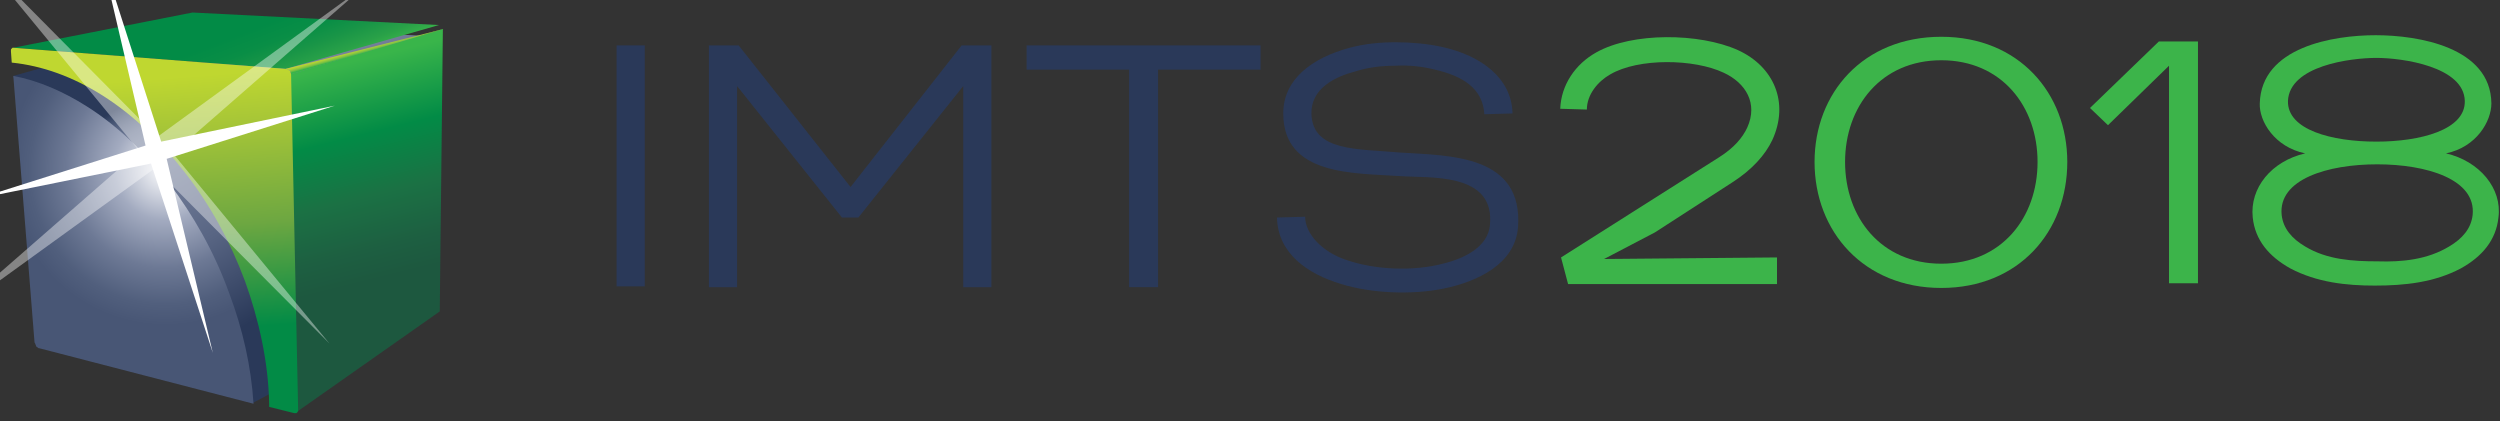 <?xml version="1.0" encoding="utf-8"?>
<!-- Generator: Adobe Illustrator 19.2.0, SVG Export Plug-In . SVG Version: 6.00 Build 0)  -->
<!DOCTYPE svg PUBLIC "-//W3C//DTD SVG 1.1//EN" "http://www.w3.org/Graphics/SVG/1.1/DTD/svg11.dtd">
<svg version="1.1" id="Layer_1" xmlns="http://www.w3.org/2000/svg" xmlns:xlink="http://www.w3.org/1999/xlink" x="0px" y="0px"
	 viewBox="0 0 319.5 53.8" style="enable-background:new 0 0 319.5 53.8;" xml:space="preserve">
<rect x="0" y="0" width="319.5" height="53.8" fill="#333333" stroke="none"/>
<style type="text/css">
	.st0{fill:#2A3959;}
	.st1{fill:url(#SVGID_1_);}
	.st2{enable-background:new    ;}
	.st3{clip-path:url(#SVGID_3_);fill:#C96728;}
	.st4{clip-path:url(#SVGID_5_);fill:#C96728;}
	.st5{fill:#A6A6A6;}
	.st6{fill:#A3A3A3;}
	.st7{fill:url(#SVGID_6_);}
	.st8{fill:url(#SVGID_7_);}
	.st9{fill:url(#SVGID_8_);}
	.st10{fill:url(#SVGID_9_);}
	.st11{fill:url(#SVGID_10_);}
	.st12{opacity:0.4;fill:#FFFFFF;enable-background:new    ;}
	.st13{fill:#FFFFFF;}
	.st14{fill:#3CB44A;}
</style>
<g>
	<rect x="78.8" y="5.8" class="st0" width="3.6" height="30.8"/>
	<polygon class="st0" points="90.6,36.7 90.6,5.8 94.4,5.8 108.7,23.9 122.9,5.8 126.7,5.8 126.7,36.7 123.1,36.7 123.1,11 
		109.7,27.8 107.6,27.8 94.2,11 94.2,36.7 	"/>
	<polygon class="st0" points="148,8.9 148,36.7 144.3,36.7 144.3,8.9 131.2,8.9 131.2,5.8 161.1,5.8 161.1,8.9 	"/>
	<path class="st0" d="M183.4,8.9c-1.6-0.4-3.3-0.6-5.1-0.5c-1.7,0-3.4,0.2-5,0.7c-2.7,0.7-5.8,2.2-5.7,5.5c0.2,4.8,5.9,4.4,11.4,4.9
		c6.4,0.4,15.7,0.3,15,9.6c-0.4,4.6-5.1,6.9-9.6,7.8c-4,0.8-9.1,0.6-13-0.6c-4.3-1.3-8.1-3.9-8.2-8.5l3.6-0.1c0,2.2,2.2,4.5,5.2,5.5
		c3.7,1.3,8.6,1.5,12.4,0.5c3.3-0.8,5.7-2.4,6-4.8c0.8-7-7.8-6.1-11.6-6.4c-5.7-0.4-14.8,0-14.8-8c0-4.4,3.7-7.1,8.5-8.4
		c1.9-0.5,3.8-0.7,5.9-0.7c2,0,4.1,0.2,5.9,0.6c5,1.1,8.9,4,9,8.5l-3.6,0.1C189.5,11.2,186.8,9.7,183.4,8.9"/>
</g>
<linearGradient id="SVGID_1_" gradientUnits="userSpaceOnUse" x1="24.686" y1="2000.008" x2="42.386" y2="2029.108" gradientTransform="matrix(1 0 0 1 0 -1992)">
	<stop  offset="0" style="stop-color:#2A3959"/>
	<stop  offset="3.269392e-002" style="stop-color:#435271"/>
	<stop  offset="6.852703e-002" style="stop-color:#5A6785"/>
	<stop  offset="0.106" style="stop-color:#6D7995"/>
	<stop  offset="0.144" style="stop-color:#79849F"/>
	<stop  offset="0.187" style="stop-color:#7D87A2"/>
	<stop  offset="0.593" style="stop-color:#586583"/>
	<stop  offset="0.945" style="stop-color:#2A3959"/>
</linearGradient>
<polygon class="st1" points="1.7,9.7 24.9,3.2 54.7,4.6 54.9,39.4 32.3,51.5 15.1,45 7.4,32.3 "/>
<g class="st2">
	<g>
		<g>
			<defs>
				<path id="SVGID_2_" d="M37.8,52.8C37.9,52.7,37.9,52.7,37.8,52.8c0.1-0.1,0.2-0.2,0.2-0.2v-0.1v-0.1"/>
			</defs>
			<clipPath id="SVGID_3_">
				<use xlink:href="#SVGID_2_"  style="overflow:visible;"/>
			</clipPath>
			<polyline class="st3" points="38.1,52.3 38.1,52.3 38.1,52.3 38.1,52.3 38.1,52.3 			"/>
		</g>
	</g>
	<g>
		<g>
			<defs>
				<path id="SVGID_4_" d="M37.8,52.8C37.9,52.7,37.9,52.7,37.8,52.8c0.1-0.1,0.2-0.2,0.2-0.2v-0.1v-0.1"/>
			</defs>
			<clipPath id="SVGID_5_">
				<use xlink:href="#SVGID_4_"  style="overflow:visible;"/>
			</clipPath>
			<path class="st4" d="M38.1,52.3"/>
		</g>
	</g>
</g>
<path class="st5" d="M34.4,51.8L34.4,51.8L34.4,51.8L34.4,51.8C34.4,51.8,34.4,51.7,34.4,51.8c0-0.2,0-0.3,0-0.4c0-0.1,0-0.2,0-0.3
	s0-0.2,0-0.3s0-0.2,0-0.3"/>
<path class="st6" d="M34.4,51.9L34.4,51.9L34.4,51.9L34.4,51.9C34.4,51.8,34.4,51.8,34.4,51.9"/>
<path class="st6" d="M34.4,51.8"/>
<path class="st5" d="M34.4,52L34.4,52L34.4,52L34.4,52C34.4,52,34.4,51.9,34.4,52"/>
<path class="st5" d="M34.4,51.9"/>
<radialGradient id="SVGID_6_" cx="21.1" cy="2013.6" r="34.5" gradientTransform="matrix(1 0 0 1 0 -1992)" gradientUnits="userSpaceOnUse">
	<stop  offset="0" style="stop-color:#FFFFFF"/>
	<stop  offset="0.189" style="stop-color:#A3ABC0"/>
	<stop  offset="0.366" style="stop-color:#6D7995"/>
	<stop  offset="0.501" style="stop-color:#515F7D"/>
	<stop  offset="0.579" style="stop-color:#485675"/>
</radialGradient>
<path class="st7" d="M21.6,23.4c-3.1-4-6.7-7.4-10.5-9.8c-3-1.9-6.2-3.3-9.4-3.9l2.7,33.9c0,0.1,0,0.2,0.1,0.3
	c0,0.1,0.1,0.2,0.1,0.3s0.1,0.1,0.2,0.2c0.1,0.1,0.1,0.1,0.2,0.1l27.4,7.1c-0.3-4.8-1.4-9.6-3.1-14.1C27.4,32.2,24.7,27.5,21.6,23.4
	z"/>
<linearGradient id="SVGID_7_" gradientUnits="userSpaceOnUse" x1="32.03" y1="2004.789" x2="29.03" y2="1996.988" gradientTransform="matrix(1 0 0 1 0 -1992)">
	<stop  offset="0" style="stop-color:#39B54A"/>
	<stop  offset="0.203" style="stop-color:#29A148"/>
	<stop  offset="0.445" style="stop-color:#199547"/>
	<stop  offset="0.702" style="stop-color:#098E46"/>
	<stop  offset="1" style="stop-color:#028B46"/>
</linearGradient>
<polygon class="st8" points="1.7,6.1 24.6,1.6 56.1,3.2 36.5,8.8 "/>
<linearGradient id="SVGID_8_" gradientUnits="userSpaceOnUse" x1="41.971" y1="1999.532" x2="48.971" y2="2027.532" gradientTransform="matrix(1 0 0 1 0 -1992)">
	<stop  offset="3.846150e-002" style="stop-color:#39B54A"/>
	<stop  offset="0.363" style="stop-color:#028B46"/>
	<stop  offset="0.632" style="stop-color:#1B7144"/>
	<stop  offset="0.865" style="stop-color:#1D5F41"/>
	<stop  offset="1" style="stop-color:#1D583F"/>
</linearGradient>
<path class="st9" d="M38,52.2c0-0.5-0.9-42.7-0.9-42.7l19.5-5.8l-0.4,36.1l-18.5,13C37.8,52.8,38,52.6,38,52.2z"/>
<linearGradient id="SVGID_9_" gradientUnits="userSpaceOnUse" x1="46.514" y1="1997.896" x2="46.814" y2="1998.996" gradientTransform="matrix(1 0 0 1 0 -1992)">
	<stop  offset="0.187" style="stop-color:#BFD730"/>
	<stop  offset="0.272" style="stop-color:#B8D433"/>
	<stop  offset="0.401" style="stop-color:#A3CD39"/>
	<stop  offset="0.557" style="stop-color:#81C341"/>
	<stop  offset="0.733" style="stop-color:#45B649"/>
	<stop  offset="0.753" style="stop-color:#39B54A"/>
</linearGradient>
<path class="st10" d="M56.7,3.7L56.7,3.7L56.7,3.7L56.7,3.7L56.7,3.7L56.7,3.7L56.7,3.7L56.7,3.7C56.7,3.6,56.7,3.6,56.7,3.7
	C56.7,3.6,56.7,3.6,56.7,3.7C56.7,3.6,56.7,3.6,56.7,3.7C56.7,3.6,56.7,3.6,56.7,3.7C56.7,3.6,56.7,3.6,56.7,3.7
	C56.7,3.6,56.7,3.6,56.7,3.7C56.7,3.6,56.7,3.6,56.7,3.7L56.7,3.7L56.7,3.7L56.7,3.7L56.7,3.7L56.7,3.7L56.7,3.7L56.7,3.7L56.7,3.7
	L56.7,3.7L56.7,3.7L56.7,3.7L56.7,3.7L56.7,3.7L56.7,3.7L56.7,3.7L56.7,3.7L56.7,3.7L56.7,3.7L56.7,3.7L56.7,3.7L56.7,3.7L56.7,3.7
	L56.7,3.7L56.7,3.7L56.7,3.7L56.7,3.7L56.7,3.7L56.7,3.7L56.7,3.7L56.7,3.7L56.7,3.7L56.7,3.7L56.7,3.7L56.7,3.7L56.7,3.7L56.7,3.7
	L56.7,3.7L56.7,3.7L56.7,3.7L56.7,3.7L56.7,3.7L56.7,3.7L56.7,3.7L56.7,3.7L56.7,3.7L56.7,3.7L56.7,3.7L56.7,3.7L56.7,3.7L56.7,3.7
	L56.7,3.7L56.7,3.7L56.7,3.7L56.7,3.7L56.7,3.7L56.7,3.7L56.7,3.7L56.7,3.7L56.7,3.7L56.7,3.7L56.7,3.7L56.7,3.7L56.7,3.7L56.7,3.7
	L56.7,3.7L56.7,3.7L56.7,3.7L56.7,3.7L56.7,3.7L56.7,3.7L56.7,3.7L36.5,8.8c0.1,0,0.2,0,0.3,0.1l0,0c0,0,0.1,0.1,0.2,0.1
	c0.1,0.1,0.1,0.1,0.1,0.2c0,0.1,0.1,0.2,0.1,0.3L56.7,3.7L56.7,3.7L56.7,3.7z"/>
<linearGradient id="SVGID_10_" gradientUnits="userSpaceOnUse" x1="18.841" y1="1994.097" x2="21.941" y2="2034.597" gradientTransform="matrix(1 0 0 1 0 -1992)">
	<stop  offset="0.198" style="stop-color:#BFD730"/>
	<stop  offset="0.352" style="stop-color:#A7C637"/>
	<stop  offset="0.674" style="stop-color:#6DA741"/>
	<stop  offset="1" style="stop-color:#028B46"/>
</linearGradient>
<path class="st11" d="M36.5,8.8c0.1,0,0.2,0,0.3,0.1c0,0,0.1,0.1,0.2,0.1c0.1,0.1,0.1,0.1,0.1,0.2c0,0.1,0.1,0.2,0.1,0.3l0.9,42.8
	c0,0.1,0,0.2,0,0.2c0,0.1-0.1,0.1-0.1,0.2c-0.1,0.1-0.1,0.1-0.2,0.1c-0.1,0-0.2,0-0.2,0L34.4,52c0,0,0,0,0-0.1c0,0,0,0,0-0.1
	c0,0,0,0,0-0.1c0,0,0,0,0-0.1c-0.1-5.3-1.3-10.7-3.1-15.7c-1.9-5.1-4.5-9.8-7.7-13.9c-3.1-4-6.7-7.4-10.5-9.8C9.3,9.8,5.4,8.4,1.5,8
	L1.4,6.6c0-0.1,0-0.1,0-0.2s0-0.1,0.1-0.2l0.1-0.1h0.1L36.5,8.8z"/>
<g>
	<polygon class="st12" points="-2.2,-5 20.1,17.5 46.5,-1.7 22.1,19.6 42.1,43.9 19.8,21.5 -6.6,40.6 17.8,19.3 	"/>
	<polyline class="st13" points="42.8,13.5 21.3,20.3 27.2,45.1 19.3,20.9 -2.9,25.4 18.6,18.6 12.8,-6.2 20.6,18.1 42.8,13.5 	"/>
</g>
<g>
	<path class="st14" d="M219.7,20.1c1.9-1.2,3-2.5,3.6-3.8c1.4-3.1-0.2-5.7-3-7c-3.8-1.8-10.9-1.9-14.5,0.2c-1.6,0.9-3,2.6-3,4.5
		l-3.4-0.1c0.1-3,1.9-5.7,4.6-7.2c4.6-2.6,13.2-2.5,18.1-0.3c4.6,2.1,6.6,6.7,4.4,11.5c-0.9,1.9-2.6,3.8-5.1,5.4l-9.9,6.4l-6.5,3.4
		l22.1-0.2v3.4h-26.7l-0.9-3.4L219.7,20.1z"/>
	<path class="st14" d="M231.9,20.7c0-8.8,6.2-16,16.2-16c9.9,0,16.1,7.2,16.1,16c0,8.9-6.2,16.1-16.1,16.1
		C238.2,36.8,231.9,29.6,231.9,20.7 M260.4,20.7c0-7.1-4.6-13-12.3-13s-12.3,5.9-12.3,13s4.6,13,12.3,13
		C255.8,33.7,260.4,27.8,260.4,20.7"/>
	<polygon class="st14" points="269.4,16 267.1,13.8 275.9,5.3 280.9,5.3 280.9,36.2 277.2,36.2 277.2,8.4 	"/>
	<g>
		<path class="st14" d="M292.7,34.3c-2.7-1.5-4.5-3.6-4.8-6.5c-0.4-3.8,2.4-7.2,6.7-8.2c-3.9-0.8-5.9-4.1-5.8-6.4
			c0.2-7.2,9.4-8.7,14.8-8.7s14.7,1.5,14.8,8.7c0,2.3-1.9,5.6-5.8,6.4c4.3,1,7.2,4.5,6.7,8.2c-0.3,2.9-2.1,5-4.8,6.5
			c-3.4,1.8-7.2,2.2-11,2.2C299.9,36.5,296.1,36.1,292.7,34.3z M313,31.5c1.7-1,2.8-2.3,3-4c0.5-4.6-5.9-6.5-12.2-6.5
			c-6.3,0-12.7,1.9-12.2,6.5c0.2,1.7,1.3,3,3,4c2.8,1.7,6.1,1.9,9.3,1.9C306.9,33.5,310.2,33.2,313,31.5z M315,12.9
			c-0.1-4.4-8-5.5-11.3-5.5s-11.1,1-11.3,5.5c-0.1,3.7,5.6,5.2,11.3,5.2C309.3,18.1,315.1,16.6,315,12.9z"/>
	</g>
</g>
</svg>
